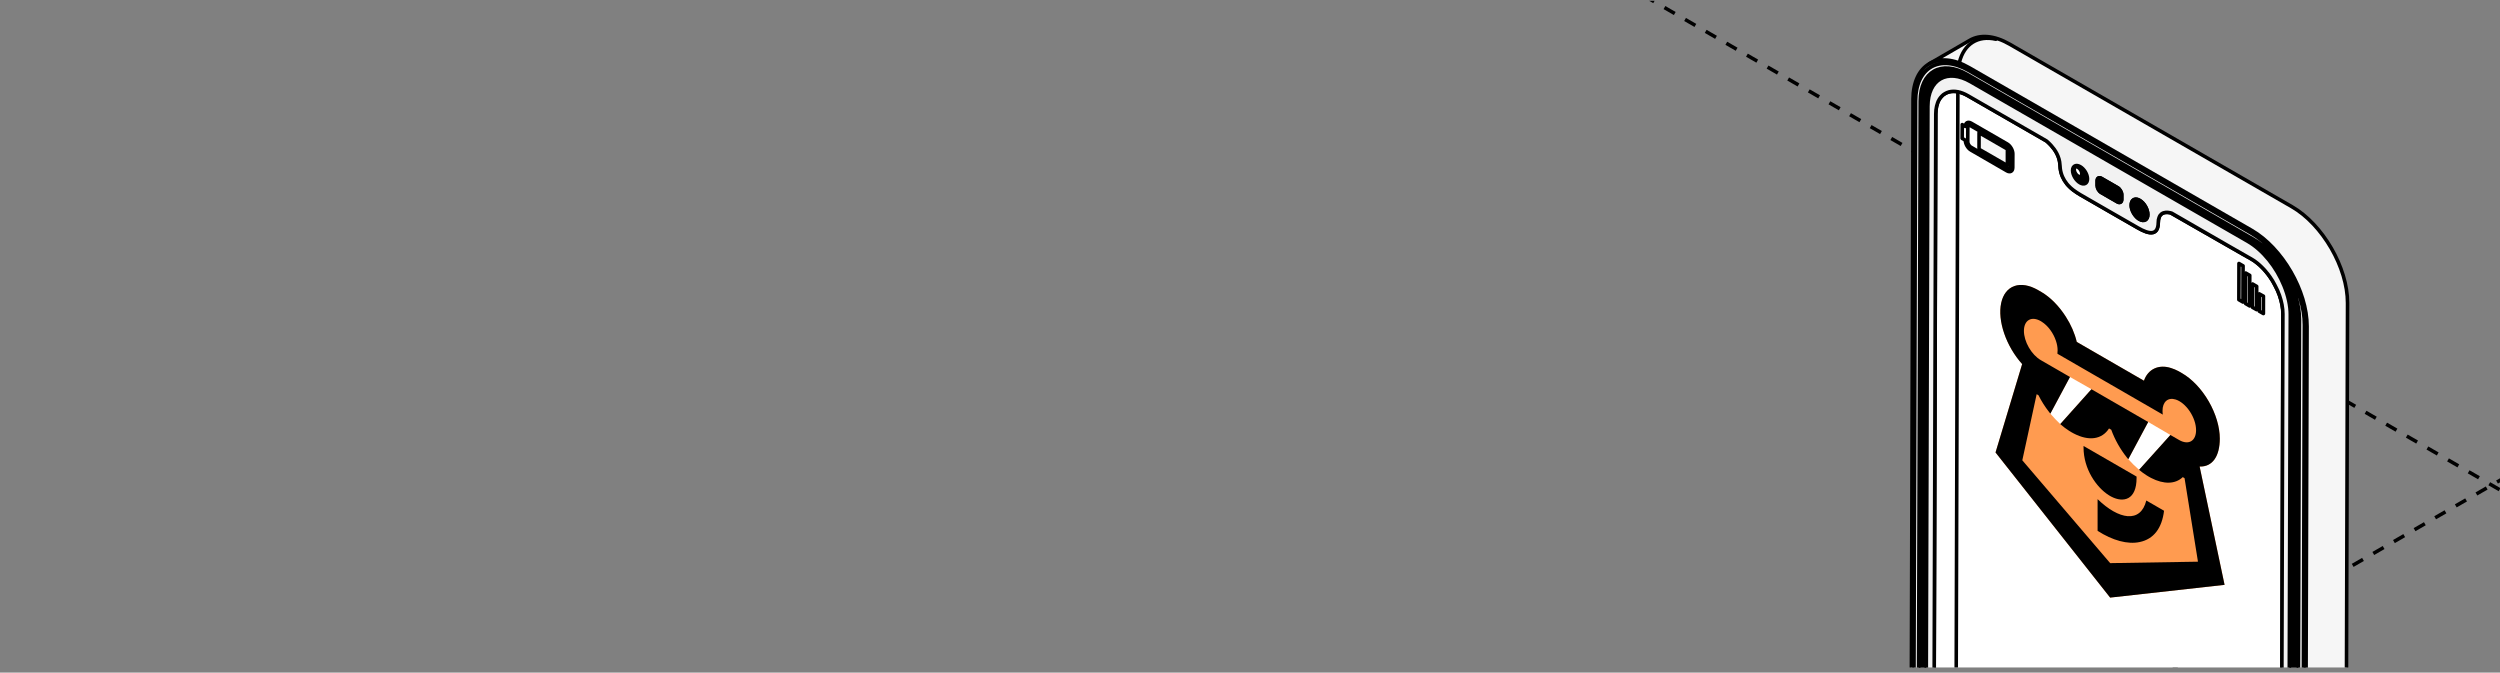 <?xml version="1.0" encoding="UTF-8"?> <svg xmlns="http://www.w3.org/2000/svg" width="420" height="113" viewBox="0 0 420 113" fill="none"><rect x="0" y="0" width="420" height="113" fill="#808080" stroke="none"/><g clip-path="url(#clip0_3500_6760)"><path d="M85.633 -110.719L865.197 339.31" stroke="black" stroke-width="0.6" stroke-linejoin="round" stroke-dasharray="2 2"></path><path d="M892.363 -191.992L112.799 258.037" stroke="black" stroke-width="0.6" stroke-linejoin="round" stroke-dasharray="2 2"></path><path d="M324.857 149.175V149.328C324.887 150.757 325.331 152.328 326.083 153.774C326.189 153.987 326.302 154.199 326.42 154.4C326.556 154.642 326.692 154.873 326.846 155.091C327.432 155.977 328.119 156.78 328.876 157.435C328.983 157.524 329.078 157.618 329.184 157.706C329.303 157.795 329.415 157.878 329.533 157.966C329.746 158.12 329.977 158.273 330.208 158.409L377.789 185.81C379.553 186.82 381.133 186.732 382.116 185.763C382.193 185.704 382.258 185.627 382.329 185.545C382.589 185.22 382.802 184.825 382.944 184.352C383.087 183.88 383.163 183.354 383.163 182.746L383.536 52.748C383.536 51.756 383.335 50.699 382.95 49.595C382.909 49.477 382.874 49.376 382.814 49.258C382.72 48.981 382.601 48.709 382.459 48.444C382.4 48.302 382.323 48.154 382.246 48.019C382.228 47.977 382.205 47.942 382.187 47.901C382.122 47.765 382.045 47.629 381.968 47.499C381.861 47.286 381.737 47.086 381.601 46.891C381.418 46.602 381.228 46.324 381.015 46.053C380.938 45.958 380.873 45.869 380.784 45.775C380.767 45.734 380.737 45.71 380.695 45.669V45.657C380.494 45.409 380.269 45.167 380.032 44.937C380.032 44.937 380.028 44.933 380.02 44.925C379.932 44.83 379.837 44.73 379.742 44.653C379.725 44.624 379.701 44.606 379.683 44.594C379.529 44.452 379.364 44.316 379.21 44.193C379.121 44.128 379.038 44.057 378.949 43.992C378.701 43.809 378.446 43.638 378.186 43.49L377.665 43.195L376.973 42.799L364.703 35.773C364.644 35.756 364.578 35.744 364.501 35.732C364.135 35.655 363.584 35.626 363.164 35.933C363.075 35.998 362.998 36.074 362.921 36.175C362.904 36.192 362.88 36.222 362.874 36.24V36.252C362.844 36.293 362.827 36.328 362.809 36.37C362.797 36.381 362.797 36.387 362.797 36.399C362.767 36.446 362.75 36.493 362.732 36.553C362.643 36.771 362.596 37.054 362.596 37.397C362.584 37.952 362.489 38.348 362.318 38.619C362.164 38.867 361.95 39.003 361.708 39.068C361.033 39.233 360.068 38.808 359.175 38.288C357.565 37.367 354.493 35.596 354.327 35.502C354.162 35.407 351.101 33.636 349.491 32.715C349.296 32.597 349.095 32.485 348.906 32.349C348.704 32.225 348.509 32.089 348.319 31.936C348.272 31.894 348.213 31.847 348.154 31.8C348.065 31.735 347.982 31.658 347.893 31.581C347.846 31.54 347.799 31.493 347.752 31.446C347.657 31.357 347.568 31.274 347.479 31.174C347.384 31.067 347.296 30.973 347.201 30.855V30.843C346.662 30.17 346.26 29.344 346.13 28.316C346.112 28.145 346.088 27.962 346.088 27.779C346.088 27.738 346.088 27.702 346.076 27.673C346.011 26.291 345.26 25.175 344.632 24.484C344.543 24.378 344.449 24.29 344.372 24.207C344.313 24.142 344.253 24.083 344.2 24.036C343.987 23.835 343.845 23.717 343.815 23.687L330.599 16.077C329.433 15.404 328.344 15.215 327.456 15.445C327.332 15.475 327.213 15.51 327.107 15.563C326.988 15.611 326.888 15.658 326.781 15.729C326.675 15.788 326.568 15.853 326.473 15.929C326.379 16.006 326.29 16.095 326.213 16.177C326.047 16.343 325.905 16.532 325.769 16.756C325.769 16.768 325.757 16.785 325.751 16.797C325.662 16.951 325.585 17.104 325.532 17.275C325.467 17.447 325.408 17.642 325.361 17.842C325.266 18.238 325.224 18.669 325.219 19.147L324.852 149.151L324.857 149.175Z" fill="white" stroke="black" stroke-width="0.6" stroke-miterlimit="10" stroke-linecap="round" stroke-linejoin="round"></path><path d="M369.536 78.373L373.729 98.255L354.508 100.398L335.25 76.014L339.722 61.16C338.413 59.7 337.35 57.888 336.71 56.023C336.071 54.158 335.892 52.352 336.204 50.904C336.517 49.456 337.301 48.451 338.427 48.057C339.553 47.663 340.955 47.903 342.399 48.737L342.973 49.068C344.475 49.953 345.922 51.42 347.06 53.209C347.923 54.541 348.561 56.011 348.897 57.445L360.187 63.963C360.847 62.044 362.633 61.146 364.745 61.836C365.159 61.964 365.581 62.141 366.006 62.366L366.58 62.698C368.263 63.669 369.877 65.373 371.066 67.434C372.256 69.495 372.925 71.744 372.925 73.687C372.924 76.629 371.702 78.462 369.536 78.373Z" fill="#FF9B50"></path><path d="M347.755 63.333L351.362 65.385L346.122 71.241C345.548 70.703 344.991 70.118 344.457 69.491L347.755 63.333Z" fill="white"></path><path d="M360.903 70.894L364.636 73.079L359.371 78.933C358.747 78.395 358.138 77.798 357.555 77.149L360.903 70.894Z" fill="white"></path><path d="M352.395 83.854L352.395 89.18C354.905 90.8 357.468 91.499 359.472 91.06C361.805 90.575 363.209 88.756 363.56 85.806L360.58 84.085C359.616 87.957 355.949 87.306 352.395 83.854Z" fill="black"></path><path d="M354.264 83.181C354.341 83.226 354.417 83.276 354.49 83.318C354.562 83.36 354.639 83.404 354.72 83.445C356.754 84.502 358.944 83.973 358.944 80.316L358.944 80.066L350.035 74.922L350.035 75.172C350.035 78.826 352.221 81.882 354.255 83.176L354.264 83.181Z" fill="black"></path><path d="M346.121 71.249C346.614 71.683 347.119 72.064 347.628 72.387L347.643 72.395C347.768 72.475 347.891 72.549 348.01 72.618C348.128 72.686 348.251 72.757 348.374 72.817L348.384 72.823C350.951 74.16 353.142 73.821 354.316 71.979L354.69 72.195C355.291 73.849 356.196 75.459 357.302 76.845L357.548 77.153L360.896 70.898L351.361 65.393L346.121 71.249Z" fill="black"></path><path d="M369.536 78.373C371.702 78.462 372.924 76.629 372.924 73.687C372.924 71.744 372.255 69.494 371.066 67.433C369.876 65.372 368.262 63.669 366.579 62.697L366.005 62.366C365.579 62.14 365.156 61.962 364.741 61.834C362.629 61.144 360.843 62.042 360.184 63.961L348.893 57.443C348.557 56.009 347.919 54.538 347.056 53.207C345.92 51.419 344.473 49.954 342.973 49.068L342.399 48.737C340.954 47.901 339.551 47.66 338.423 48.053C337.296 48.447 336.511 49.451 336.198 50.901C335.886 52.35 336.065 54.158 336.706 56.024C337.347 57.891 338.411 59.704 339.722 61.163L335.25 76.014L354.505 100.396L373.726 98.253L369.536 78.373ZM354.509 94.606L339.748 77.33L342.159 66.224L342.464 66.4C342.961 67.395 343.561 68.344 344.236 69.204L344.459 69.491L347.757 63.333L342.854 60.502C342.102 60.068 341.38 59.306 340.849 58.385C340.317 57.464 340.018 56.459 340.018 55.59C340.018 54.722 340.317 54.062 340.849 53.755C341.38 53.448 342.102 53.519 342.854 53.953C342.91 53.986 342.965 54.023 343.016 54.057C343.52 54.372 344.009 54.838 344.429 55.404C344.849 55.969 345.184 56.612 345.398 57.264C345.583 57.812 345.679 58.351 345.678 58.84C345.678 58.984 345.67 59.123 345.653 59.256L345.653 59.434L363.354 69.654C363.32 69.434 363.302 69.22 363.303 69.016C363.304 68.283 363.52 67.696 363.916 67.35C364.311 67.004 364.863 66.92 365.482 67.11C365.895 67.234 366.326 67.477 366.742 67.823C367.158 68.169 367.547 68.608 367.88 69.106C368.214 69.604 368.482 70.148 368.666 70.697C368.849 71.247 368.942 71.787 368.939 72.276C368.941 73.144 368.645 73.806 368.117 74.118C367.589 74.429 366.871 74.365 366.12 73.938L364.627 73.076L359.363 78.93C359.775 79.276 360.195 79.584 360.618 79.852L360.631 79.86C360.755 79.941 360.879 80.013 360.995 80.08C361.11 80.147 361.234 80.218 361.368 80.286C363.527 81.408 365.458 81.346 366.705 80.157L367.005 80.331L369.258 94.362L354.509 94.606Z" fill="black"></path><path d="M332.482 22.297L332.477 25.073L337.24 27.817L337.245 25.041L332.482 22.297Z" fill="#F6F6F6" stroke="black" stroke-width="0.6" stroke-miterlimit="10" stroke-linecap="round" stroke-linejoin="round"></path><path d="M329.652 20.934L330.173 21.241C330.185 20.627 330.605 20.379 331.144 20.686L337.193 24.176C337.72 24.483 338.158 25.221 338.158 25.841L338.146 28.155C338.146 28.769 337.714 29.017 337.175 28.71L331.138 25.221C330.599 24.914 330.173 24.176 330.173 23.556L329.646 23.249L329.658 20.934H329.652ZM330.712 24.27C330.771 24.388 330.836 24.483 330.925 24.566C330.99 24.642 331.061 24.701 331.138 24.737L337.175 28.226C337.234 28.256 337.294 28.273 337.341 28.285C337.382 28.297 337.406 28.303 337.436 28.297C337.471 28.297 337.501 28.297 337.53 28.285C337.572 28.267 337.595 28.238 337.637 28.208C337.655 28.191 337.666 28.161 337.684 28.132C337.714 28.073 337.72 27.996 337.72 27.913L337.732 25.599C337.732 25.428 337.672 25.233 337.578 25.061C337.471 24.89 337.335 24.742 337.181 24.66L334.168 22.918L331.144 21.171C331.144 21.171 331.085 21.153 331.067 21.129C330.795 21.023 330.594 21.171 330.594 21.484L330.582 23.798C330.582 23.951 330.629 24.117 330.706 24.27H330.712Z" fill="#F6F6F6" stroke="black" stroke-width="0.6" stroke-miterlimit="10" stroke-linecap="round" stroke-linejoin="round"></path><path d="M321.379 16.709C321.391 13.757 322.438 11.684 324.125 10.704C324.25 10.639 324.374 10.568 324.51 10.509C324.634 10.444 324.77 10.391 324.906 10.344C324.966 10.326 325.025 10.303 325.09 10.285C325.273 10.226 325.463 10.179 325.67 10.149C325.794 10.131 325.948 10.108 326.084 10.09C326.866 10.025 327.724 10.12 328.618 10.385C328.913 10.474 329.227 10.586 329.535 10.722C329.748 10.799 329.949 10.893 330.162 10.999C330.18 11.011 330.21 11.017 330.239 11.041C330.328 11.082 330.405 11.129 330.488 11.176C330.594 11.224 330.701 11.294 330.808 11.348L378.235 38.66C378.495 38.814 378.756 38.979 379.016 39.15C379.14 39.239 379.265 39.322 379.389 39.41C379.525 39.505 379.65 39.605 379.774 39.7C380.022 39.882 380.265 40.083 380.508 40.296C380.632 40.402 380.756 40.508 380.875 40.62C380.993 40.727 381.105 40.839 381.23 40.957C381.348 41.063 381.461 41.17 381.567 41.282C381.816 41.53 382.058 41.789 382.289 42.049C382.49 42.28 382.692 42.522 382.887 42.758C382.976 42.864 383.059 42.971 383.147 43.083C383.266 43.218 383.366 43.36 383.467 43.496C383.716 43.833 383.958 44.181 384.189 44.535C384.39 44.842 384.586 45.161 384.769 45.474C384.953 45.769 385.118 46.07 385.272 46.365C385.391 46.578 385.491 46.791 385.598 46.997C385.645 47.092 385.692 47.192 385.734 47.275C385.811 47.44 385.888 47.599 385.965 47.776C386.042 47.942 386.107 48.113 386.178 48.284C386.267 48.497 386.35 48.715 386.438 48.94C386.468 49.016 386.498 49.093 386.527 49.17C386.574 49.306 386.622 49.447 386.669 49.595C386.728 49.737 386.776 49.884 386.811 50.038C386.87 50.221 386.93 50.41 386.977 50.593C386.989 50.605 386.977 50.605 386.977 50.605C387.036 50.799 387.083 50.977 387.119 51.171C387.166 51.343 387.208 51.52 387.237 51.679C387.332 52.075 387.403 52.458 387.45 52.854C387.468 52.996 387.492 53.143 387.509 53.285C387.521 53.303 387.521 53.327 387.521 53.344C387.533 53.391 387.533 53.45 387.539 53.509C387.557 53.722 387.569 53.935 387.575 54.141C387.587 54.36 387.592 54.572 387.592 54.773V54.814L387.208 190.457C387.208 190.652 387.196 190.841 387.19 191.024C387.19 191.195 387.172 191.36 387.149 191.526C387.149 191.567 387.149 191.603 387.137 191.65C387.125 191.774 387.107 191.898 387.089 192.022C387.078 192.063 387.078 192.11 387.072 192.158C387.06 192.199 387.06 192.246 387.042 192.281C387.042 192.358 387.024 192.423 387.006 192.494C386.995 192.571 386.989 192.647 386.959 192.724C386.959 192.766 386.947 192.801 386.93 192.842C386.888 193.037 386.841 193.214 386.787 193.391C386.693 193.681 386.586 193.946 386.468 194.2C386.343 194.478 386.19 194.749 386.024 194.986C385.965 195.074 385.906 195.151 385.852 195.228C385.793 195.304 385.734 195.381 385.669 195.446C385.604 195.535 385.533 195.611 385.456 195.676C385.414 195.718 385.379 195.753 385.337 195.794C385.154 195.977 384.965 196.143 384.757 196.284C384.74 196.296 384.71 196.302 384.692 196.326C384.674 196.337 384.657 196.343 384.633 196.367H384.621C384.621 196.367 384.574 196.397 384.556 196.414L384.467 196.462C382.763 197.459 380.395 197.324 377.791 195.818L330.364 168.505C325.179 165.53 320.982 158.273 321 152.346L321.385 16.703L321.379 16.709ZM330.358 168.003L377.785 195.316C382.715 198.15 386.74 195.865 386.752 190.227L387.137 54.584C387.154 48.934 383.159 42.026 378.229 39.18L330.802 11.873C325.871 9.027 321.846 11.318 321.823 16.962L321.438 152.599C321.426 158.25 325.427 165.158 330.358 168.003Z" fill="#F2F2F2" stroke="black" stroke-width="0.6" stroke-miterlimit="10" stroke-linecap="round" stroke-linejoin="round"></path><path d="M348.655 27.848C348.868 27.771 349.146 27.819 349.454 27.99C350.147 28.385 350.697 29.324 350.697 30.062C350.697 30.8 350.141 31.107 349.442 30.718C348.756 30.322 348.188 29.383 348.188 28.621C348.188 28.208 348.371 27.931 348.649 27.842L348.655 27.848ZM348.578 28.964C348.625 29.07 348.685 29.165 348.75 29.259C348.856 29.395 348.969 29.507 349.105 29.584C349.134 29.596 349.152 29.613 349.17 29.625C349.294 29.684 349.418 29.69 349.507 29.655C349.537 29.643 349.555 29.637 349.573 29.625C349.59 29.608 349.614 29.584 349.632 29.566C349.697 29.49 349.738 29.372 349.738 29.218C349.738 28.817 349.46 28.326 349.111 28.12C348.756 27.919 348.466 28.078 348.466 28.474C348.466 28.628 348.507 28.793 348.572 28.952L348.578 28.964Z" fill="black" stroke="black" stroke-width="0.6" stroke-miterlimit="10" stroke-linecap="round" stroke-linejoin="round"></path><path d="M348.477 28.476C348.477 28.63 348.518 28.795 348.583 28.955C348.63 29.061 348.69 29.155 348.755 29.25C348.861 29.386 348.974 29.498 349.11 29.574C349.14 29.586 349.157 29.604 349.175 29.616C349.299 29.675 349.424 29.681 349.512 29.645C349.542 29.634 349.56 29.628 349.577 29.616C349.595 29.598 349.619 29.574 349.637 29.557C349.702 29.48 349.743 29.362 349.743 29.208C349.743 28.807 349.465 28.317 349.116 28.11C348.761 27.91 348.471 28.069 348.471 28.465L348.477 28.476Z" fill="white" stroke="black" stroke-width="0.6" stroke-miterlimit="10" stroke-linecap="round" stroke-linejoin="round"></path><path d="M322.604 16.976C322.615 12.016 326.155 10.008 330.476 12.5L378.483 40.149C382.798 42.629 386.325 48.71 386.313 53.658L385.917 190.488C385.905 195.423 382.365 197.443 378.039 194.957L330.032 167.308C325.717 164.828 322.201 158.747 322.213 153.811L322.609 16.981L322.604 16.976ZM326.735 162.826C327.013 163.198 327.315 163.565 327.623 163.913C327.777 164.084 327.942 164.261 328.096 164.415C328.73 165.07 329.416 165.643 330.12 166.115C330.292 166.233 330.476 166.334 330.659 166.44L375.879 192.489L377.199 193.251L377.382 193.357C379.075 194.29 380.626 194.455 381.839 193.953C381.981 193.894 382.117 193.829 382.253 193.759C382.437 193.652 382.602 193.54 382.762 193.404C382.851 193.327 382.934 193.251 383.011 193.174C383.106 193.08 383.206 192.973 383.289 192.867C383.372 192.761 383.455 192.648 383.531 192.53C383.62 192.395 383.697 192.259 383.762 192.129C383.881 191.911 383.975 191.686 384.053 191.438C384.07 191.391 384.082 191.344 384.1 191.296C384.189 191.019 384.254 190.718 384.295 190.393C384.36 190.021 384.39 189.608 384.39 189.171L384.775 52.908C384.786 51.332 384.39 49.631 383.715 47.99C382.46 44.914 380.199 42.033 377.631 40.551L331.091 13.752C327.149 11.473 323.906 13.321 323.894 17.843L323.509 154.094C323.497 156.958 324.788 160.235 326.735 162.826Z" fill="black" stroke="black" stroke-width="0.6" stroke-miterlimit="10" stroke-linecap="round" stroke-linejoin="round"></path><path d="M321.824 16.962C321.842 11.312 325.867 9.027 330.803 11.873L378.23 39.18C383.161 42.026 387.162 48.933 387.138 54.584L386.753 190.227C386.742 195.865 382.717 198.156 377.786 195.316L330.359 168.003C325.429 165.157 321.428 158.249 321.439 152.599L321.824 16.962ZM330.028 167.301L378.035 194.95C382.362 197.436 385.907 195.422 385.913 190.48L386.31 53.651C386.321 48.703 382.794 42.622 378.479 40.142L330.472 12.493C326.157 10.007 322.611 12.015 322.6 16.968L322.203 153.798C322.191 158.734 325.707 164.821 330.022 167.295L330.028 167.301Z" fill="#F2F2F2" stroke="black" stroke-width="0.6" stroke-miterlimit="10" stroke-linecap="round" stroke-linejoin="round"></path><path d="M324.135 10.706C325.839 9.715 328.207 9.862 330.811 11.362L378.238 38.675C383.417 41.65 387.608 48.907 387.59 54.834L387.206 190.477C387.194 193.417 386.158 195.501 384.471 196.47L391.254 192.538C392.941 191.557 393.988 189.485 394 186.533L394.385 50.896C394.403 44.957 390.206 37.706 385.033 34.725L337.606 7.412C334.996 5.912 332.634 5.776 330.93 6.768L324.141 10.7L324.135 10.706Z" fill="#F6F6F6" stroke="black" stroke-width="0.6" stroke-miterlimit="10" stroke-linecap="round" stroke-linejoin="round"></path><path d="M323.889 17.842C323.901 13.319 327.144 11.471 331.086 13.75L377.625 40.549C380.2 42.032 382.461 44.913 383.71 47.989C384.385 49.63 384.781 51.33 384.769 52.907L384.385 189.17C384.385 189.601 384.355 190.014 384.29 190.392C384.249 190.717 384.184 191.018 384.095 191.295C384.077 191.343 384.065 191.39 384.047 191.437C383.97 191.685 383.876 191.909 383.757 192.128C383.692 192.263 383.615 192.399 383.526 192.529C383.45 192.647 383.373 192.759 383.284 192.866C383.195 192.972 383.1 193.078 383.006 193.173C382.929 193.249 382.84 193.326 382.757 193.403C382.591 193.539 382.432 193.651 382.248 193.757C382.112 193.822 381.976 193.893 381.834 193.952C380.591 194.413 378.981 194.224 377.193 193.249L375.874 192.488L330.654 166.45C330.47 166.344 330.299 166.238 330.115 166.114C329.411 165.641 328.73 165.069 328.091 164.413C327.925 164.248 327.771 164.089 327.618 163.912C327.31 163.563 327.008 163.203 326.73 162.825C324.782 160.233 323.492 156.957 323.504 154.093L323.889 17.842ZM349.452 27.985C349.144 27.814 348.866 27.767 348.653 27.844C348.375 27.932 348.191 28.21 348.191 28.623C348.191 29.385 348.76 30.323 349.446 30.719C350.139 31.115 350.701 30.825 350.701 30.064C350.701 29.302 350.15 28.381 349.458 27.985H349.452ZM356.442 32.715C356.442 32.29 356.122 31.746 355.75 31.534L353.015 29.957C352.666 29.756 352.382 29.892 352.328 30.235C352.317 30.264 352.317 30.3 352.317 30.341V31.168C352.317 31.599 352.613 32.13 353.009 32.349L355.738 33.925C356.111 34.144 356.43 33.972 356.442 33.529V32.715ZM359.437 33.654C359.36 33.606 359.295 33.577 359.224 33.547C358.561 33.276 358.04 33.654 358.04 34.45C358.028 35.248 358.549 36.198 359.218 36.706C359.283 36.753 359.354 36.8 359.431 36.842C360.201 37.284 360.828 36.936 360.828 36.062C360.84 35.171 360.212 34.09 359.443 33.654H359.437ZM324.848 149.322C324.877 150.751 325.321 152.322 326.073 153.768C326.179 153.981 326.292 154.193 326.41 154.394C326.546 154.636 326.682 154.866 326.836 155.085C327.422 155.971 328.109 156.773 328.866 157.429C328.973 157.517 329.068 157.612 329.174 157.7C329.293 157.789 329.405 157.872 329.523 157.96C329.737 158.114 329.967 158.267 330.198 158.403L377.779 185.804C379.543 186.814 381.123 186.725 382.106 185.757C382.183 185.698 382.248 185.621 382.319 185.538C382.58 185.214 382.792 184.818 382.935 184.346C383.077 183.873 383.154 183.348 383.154 182.74L383.526 52.742C383.526 51.75 383.325 50.693 382.94 49.589C382.899 49.471 382.863 49.37 382.804 49.252C382.71 48.975 382.591 48.703 382.449 48.437C382.39 48.296 382.313 48.148 382.236 48.012C382.218 47.971 382.195 47.936 382.177 47.894C382.112 47.758 382.035 47.623 381.958 47.493C381.852 47.28 381.727 47.08 381.591 46.885C381.408 46.595 381.218 46.318 381.005 46.046C380.928 45.952 380.863 45.863 380.774 45.769C380.757 45.727 380.727 45.704 380.685 45.662V45.651C380.484 45.403 380.259 45.161 380.023 44.93C380.023 44.93 380.019 44.926 380.011 44.919C379.922 44.824 379.827 44.724 379.732 44.647C379.715 44.617 379.691 44.6 379.673 44.588C379.519 44.446 379.354 44.311 379.2 44.186C379.111 44.121 379.028 44.05 378.939 43.986C378.691 43.803 378.436 43.632 378.176 43.484L377.655 43.189L376.963 42.793L364.693 35.767C364.634 35.749 364.568 35.737 364.492 35.726C364.125 35.649 363.574 35.62 363.154 35.926C363.065 35.992 362.988 36.068 362.911 36.169C362.894 36.186 362.87 36.216 362.864 36.233V36.245C362.835 36.287 362.817 36.322 362.799 36.364C362.787 36.375 362.787 36.381 362.787 36.393C362.757 36.44 362.74 36.487 362.722 36.547C362.633 36.765 362.586 37.048 362.586 37.391C362.574 37.946 362.479 38.341 362.308 38.613C362.154 38.861 361.941 38.997 361.698 39.062C361.023 39.227 360.059 38.802 359.165 38.282C357.555 37.361 354.483 35.59 354.317 35.496C354.152 35.401 351.091 33.63 349.481 32.709C349.286 32.591 349.085 32.478 348.896 32.343C348.694 32.219 348.499 32.083 348.31 31.929C348.262 31.888 348.203 31.841 348.144 31.794C348.055 31.729 347.972 31.652 347.883 31.575C347.836 31.534 347.789 31.487 347.742 31.439C347.647 31.351 347.558 31.268 347.469 31.168C347.374 31.061 347.286 30.967 347.191 30.849V30.837C346.653 30.164 346.25 29.337 346.12 28.31C346.102 28.139 346.078 27.956 346.078 27.773C346.078 27.732 346.078 27.696 346.066 27.666C346.001 26.285 345.25 25.169 344.622 24.478C344.533 24.372 344.439 24.283 344.362 24.201C344.303 24.136 344.243 24.077 344.19 24.029C343.977 23.829 343.835 23.711 343.805 23.681L330.589 16.071C329.423 15.398 328.334 15.209 327.446 15.439C327.322 15.468 327.203 15.504 327.097 15.557C326.978 15.604 326.878 15.652 326.771 15.722C326.665 15.781 326.558 15.846 326.463 15.923C326.369 16 326.28 16.088 326.203 16.171C326.037 16.336 325.895 16.525 325.759 16.75C325.759 16.762 325.747 16.779 325.741 16.791C325.653 16.945 325.576 17.098 325.522 17.269C325.457 17.441 325.398 17.635 325.351 17.836C325.256 18.232 325.215 18.663 325.209 19.141L324.842 149.145V149.299L324.848 149.322ZM364.876 35.832L376.963 42.805L364.693 35.779C364.758 35.796 364.817 35.82 364.876 35.826V35.832Z" fill="#F2F2F2" stroke="black" stroke-width="0.6" stroke-miterlimit="10" stroke-linecap="round" stroke-linejoin="round"></path><path d="M358.049 34.452C358.037 35.249 358.558 36.199 359.227 36.707C359.292 36.754 359.363 36.801 359.44 36.843C360.21 37.285 360.837 36.937 360.837 36.063C360.849 35.172 360.221 34.091 359.452 33.655C359.375 33.607 359.31 33.578 359.239 33.548C358.576 33.277 358.055 33.655 358.055 34.452H358.049Z" fill="black" stroke="black" stroke-width="0.6" stroke-miterlimit="10" stroke-linecap="round" stroke-linejoin="round"></path><path d="M352.332 30.345V31.171C352.332 31.602 352.628 32.134 353.024 32.352L355.753 33.928C356.126 34.147 356.446 33.976 356.457 33.533V32.718C356.457 32.293 356.138 31.75 355.765 31.537L353.03 29.961C352.681 29.76 352.397 29.896 352.344 30.238C352.332 30.268 352.332 30.303 352.332 30.345Z" fill="black" stroke="black" stroke-width="0.6" stroke-miterlimit="10" stroke-linecap="round" stroke-linejoin="round"></path><path d="M376.127 50.347L376.819 50.748L376.837 44.667L376.145 44.266L376.127 50.347Z" fill="#F6F6F6" stroke="black" stroke-width="0.6" stroke-miterlimit="10" stroke-linecap="round" stroke-linejoin="round"></path><path d="M377.26 50.998L377.952 51.405L377.958 46.263L377.277 45.867L377.26 50.998Z" fill="#F6F6F6" stroke="black" stroke-width="0.6" stroke-miterlimit="10" stroke-linecap="round" stroke-linejoin="round"></path><path d="M378.42 51.632L379.118 52.027L379.124 48.112L378.432 47.711L378.42 51.632Z" fill="#F6F6F6" stroke="black" stroke-width="0.6" stroke-miterlimit="10" stroke-linecap="round" stroke-linejoin="round"></path><path d="M379.555 49.367V52.278L380.253 52.679L380.259 49.757L379.555 49.367Z" fill="#F6F6F6" stroke="black" stroke-width="0.6" stroke-miterlimit="10" stroke-linecap="round" stroke-linejoin="round"></path><path d="M329.191 10.432C329.956 7.363 332.296 5.907 335.293 6.586" stroke="black" stroke-width="0.6" stroke-miterlimit="10" stroke-linecap="round" stroke-linejoin="round"></path><path d="M333.348 160.246C330.487 156.884 328.535 152.32 328.543 148.37L328.92 15.5" stroke="black" stroke-width="0.6" stroke-miterlimit="10" stroke-linecap="round" stroke-linejoin="round"></path></g><defs><clipPath id="clip0_3500_6760"><rect y="0.133" width="420" height="112" rx="24" fill="white"></rect></clipPath></defs></svg> 